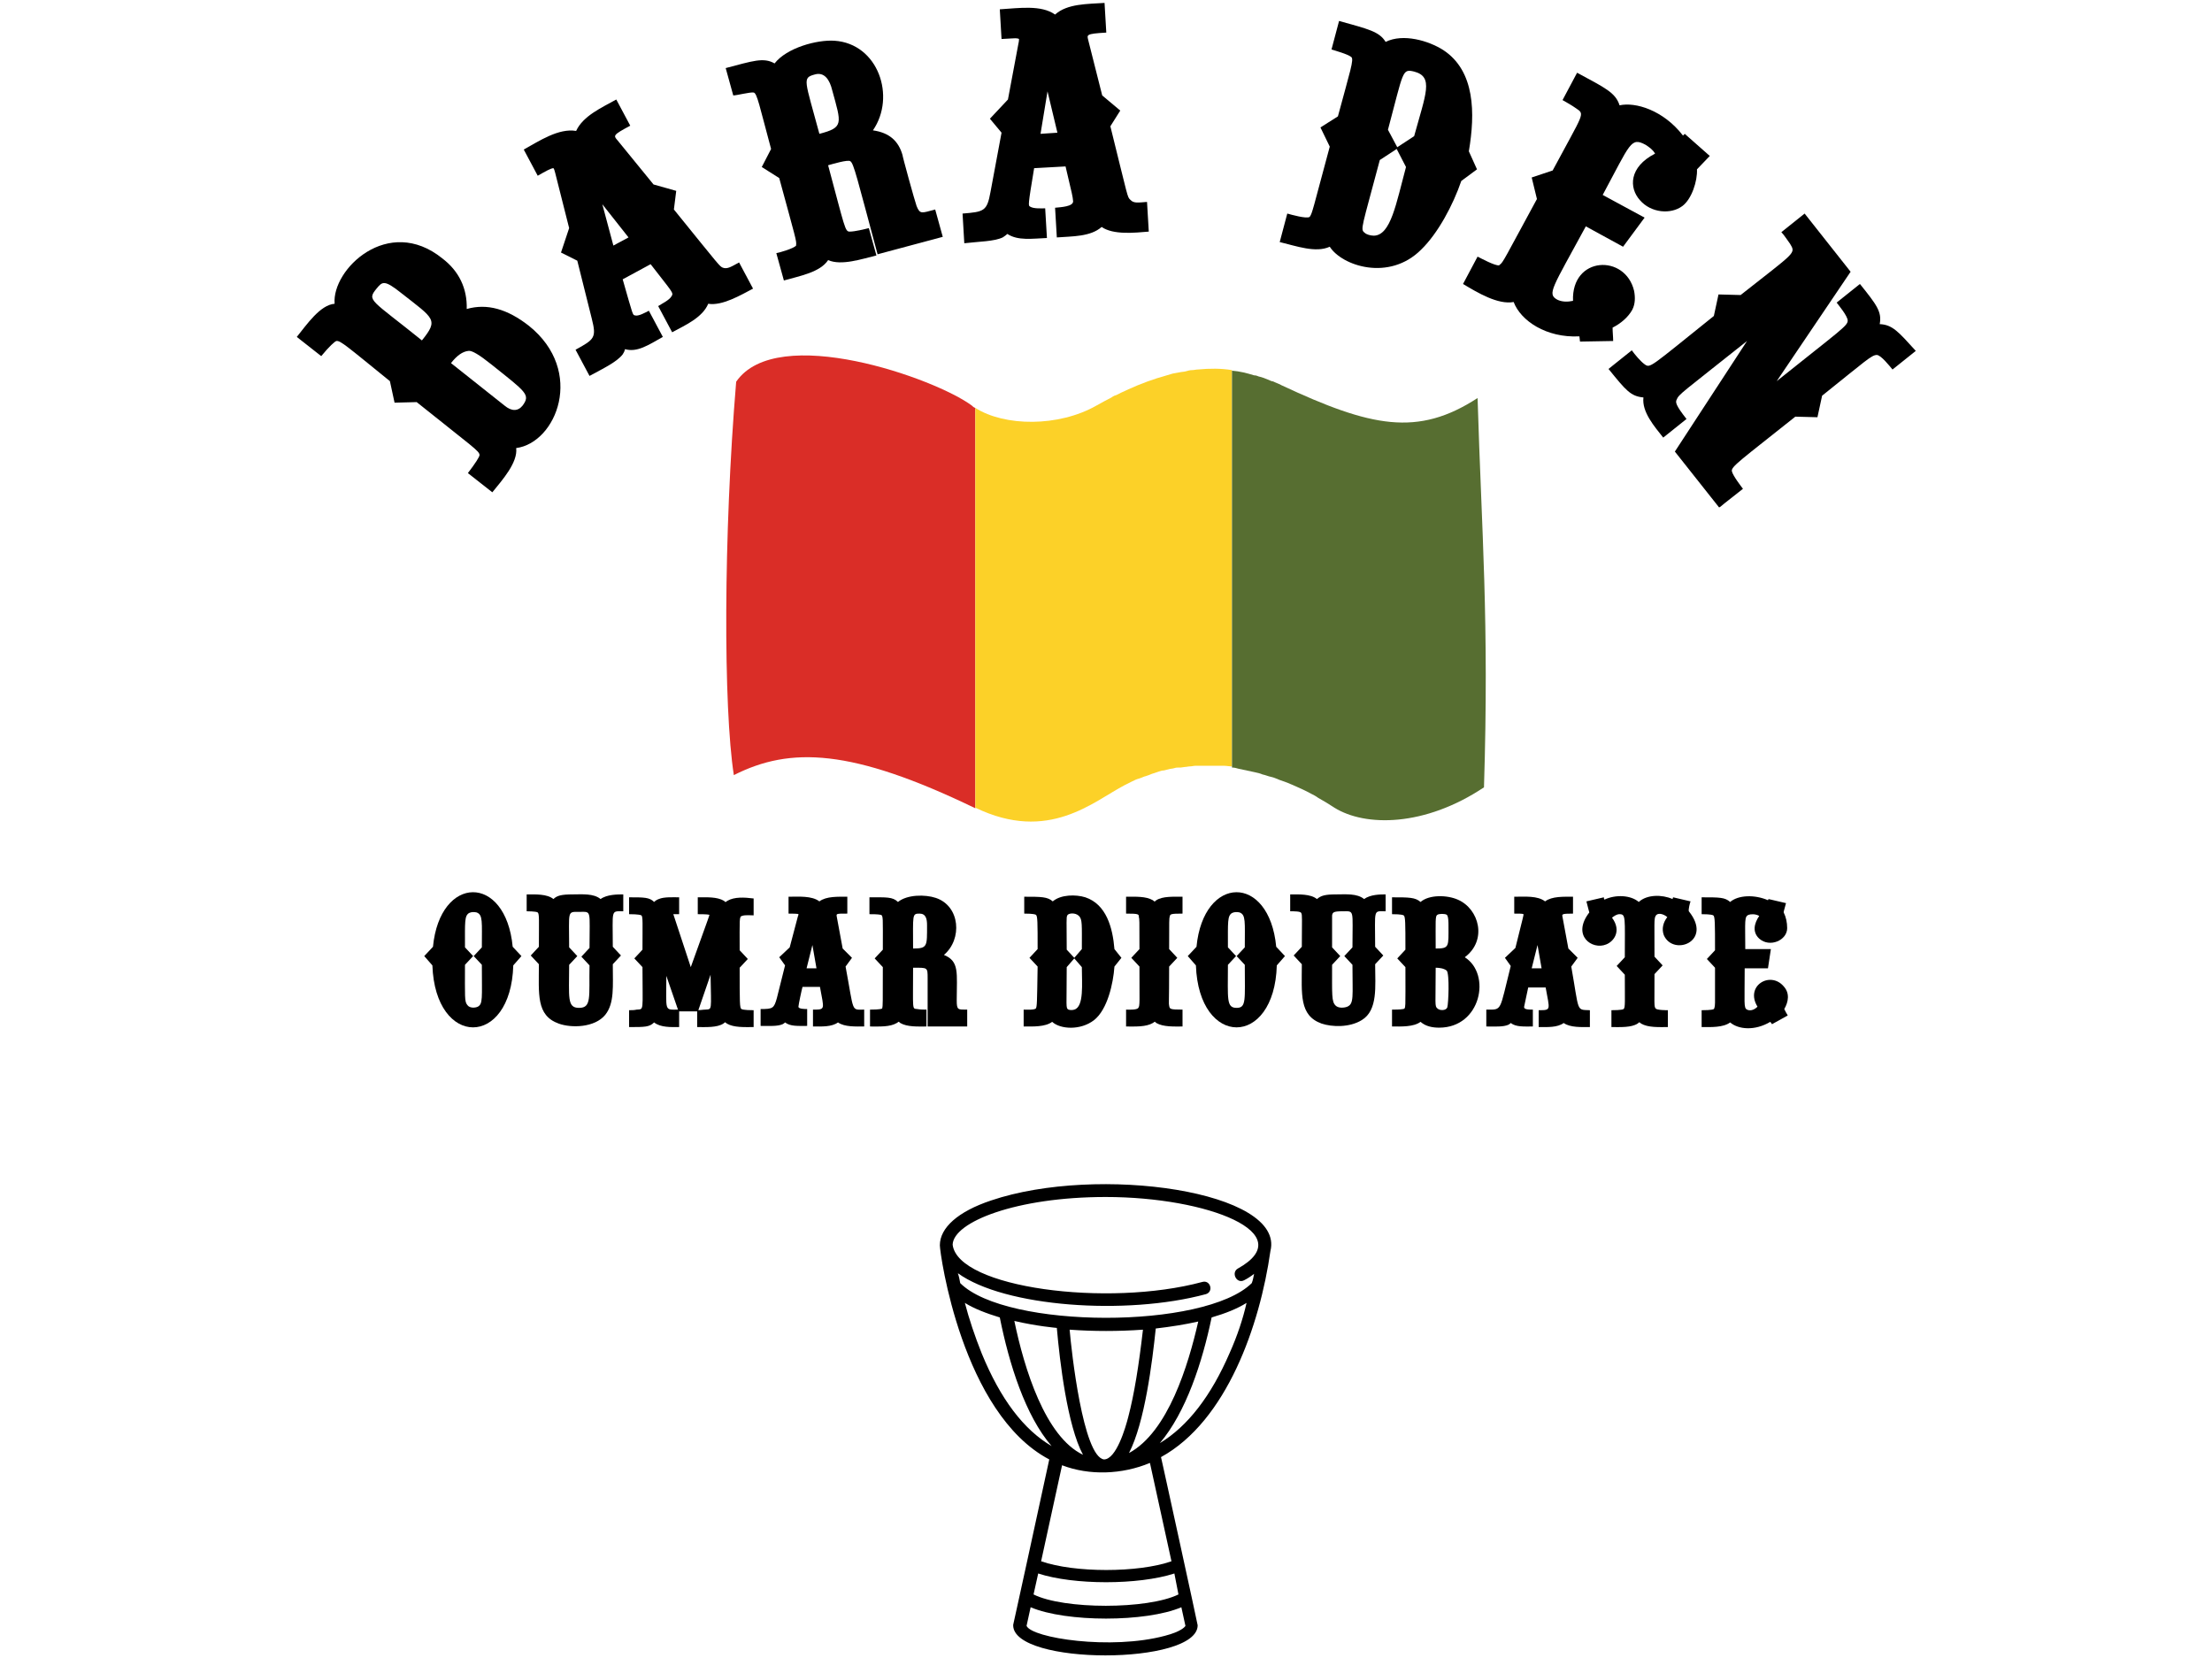 <?xml version="1.0" encoding="utf-8"?>
<!-- Generator: Adobe Illustrator 23.0.6, SVG Export Plug-In . SVG Version: 6.00 Build 0)  -->
<svg version="1.1" id="Layer_1" xmlns="http://www.w3.org/2000/svg" xmlns:xlink="http://www.w3.org/1999/xlink" x="0px" y="0px"
	 viewBox="0 0 380.1 284.9" style="enable-background:new 0 0 380.1 284.9;" xml:space="preserve">
<style type="text/css">
	.st0{fill:#DA2D27;}
	.st1{fill:#FCD128;}
	.st2{fill:#576E31;}
</style>
<g>
	<polyline points="84.5,175.3 84.5,175.3 84.5,175.3 	"/>
	<path d="M74.4,162.7l-1.5,1.6l1.4,1.6c0.5,14.2,13.5,14.2,13.9,0l1.4-1.6l-1.5-1.6C86.9,150.1,75.6,150.3,74.4,162.7z M82.8,165.8
		c0,5.8,0.2,6.7-0.7,7.2c-0.4,0.2-1.4,0.3-1.8-0.3c-0.5-0.6-0.4-1.4-0.4-6.9l1.4-1.5l-1.4-1.5c0-4.4-0.1-5.4,0.7-5.9
		c0.4-0.2,0.9-0.2,1.3-0.1c1.1,0.4,0.9,1.6,0.9,6l-1.4,1.5L82.8,165.8z"/>
	<path d="M103.2,154.5c-1.2-1-3.2-0.8-4.8-0.8c-1.9,0-2.7,0.2-3.3,0.8c-1.1-0.9-3.1-0.8-4.6-0.8v2.9c0.1,0,1.6,0,1.9,0.2
		c0.3,0.3,0.2,1.3,0.2,5.9l-1.4,1.5l1.4,1.5c0,5.1-0.5,8.8,3.4,10.2c2.2,0.8,6.2,0.7,8-1.5c1.6-2,1.3-4.9,1.3-8.7l1.4-1.5l-1.4-1.5
		c0-6.5-0.4-6.1,1.8-6.1v-2.9C106.1,153.7,104.3,153.7,103.2,154.5z M99.5,173.2c-2.1,0-1.7-1.8-1.7-7.4l1.4-1.5l-1.4-1.5
		c0-6.4-0.4-6.1,1.8-6.1v0c2.1,0,1.7-0.4,1.7,6.2l-1.4,1.5l1.4,1.5C101.2,171.3,101.7,173.2,99.5,173.2z"/>
	<path d="M125,154.8c-0.5,0.3-0.2,0.3-0.6,0c-1.2-0.7-2.9-0.6-4.5-0.6v2.9c0.4,0,1.6,0,2,0.1c0,0.1,0.2-0.4-3.2,9l-3-9.1
		c0.3,0,0.7,0,1,0v-2.9c-1,0-2.6-0.1-3.5,0.3v0l0,0c-0.3,0.1-0.6,0.3-0.8,0.5c-0.8-0.8-1.7-0.8-4.3-0.8v2.9c0.3,0,1.7,0,2.1,0.2
		c0.3,0.2,0.2,1.4,0.2,5.9l-1.4,1.5l1.4,1.5c0,7.7,0.3,7.2-1,7.3c-0.4,0.1-0.9,0.1-1.3,0.1v2.9c2.7,0,3.5,0,4.3-0.8
		c1.1,0.9,3,0.8,4.3,0.8v-2.7h3.1v2.7c1.6,0,3.4,0.1,4.5-0.6c0.4-0.3,0.2-0.3,0.6,0c1.2,0.7,3,0.6,4.6,0.6v-2.9
		c-0.4,0-1.7,0-2.1-0.2c-0.3-0.2-0.3-1.1-0.3-7.1l1.4-1.5l-1.4-1.5c0-5.3-0.1-5.8,0.4-5.9c0.5-0.2,1.5-0.1,2-0.1v-2.9
		C127.9,154.2,126.2,154.1,125,154.8z M114.5,167.7l2,5.8C114.1,173.5,114.5,173.9,114.5,167.7z M121.2,173.5
		c-0.4,0-0.9,0.1-1.2,0.1l2.1-6.1C122.2,173.8,122.4,173.4,121.2,173.5z"/>
	<path d="M145.3,166.1l1.1-1.5l-1.6-1.6l-1-5.4l0,0c-0.1-0.6-0.2-0.6,1.8-0.6v-2.9c-1.6,0-3.6-0.1-4.8,0.8c-1.3-1-3.6-0.8-5.3-0.8
		v2.9c1.9,0,1.7,0.1,1.7,0.1c0,0.1,0,0.2-0.1,0.4v0l-1.4,5.3l-1.8,1.7l1,1.4l-1.4,5.6h0c-0.5,1.8-0.7,1.9-2.8,1.9v2.9
		c1.5,0,2.9,0.1,3.8-0.3l0,0c0.2-0.1,0.3-0.2,0.4-0.3c0.9,0.7,2.2,0.6,3.8,0.6v-2.9c-0.4,0-1.5,0-1.5-0.4c0-0.3,0.6-3.1,0.7-3.4h3
		c0.7,3.9,1,3.9-1.2,3.9v2.9c1.5,0,3.2,0.1,4.3-0.7c1.1,0.8,3.1,0.7,4.5,0.7v-2.9C146.2,173.5,146.8,174.1,145.3,166.1z
		 M138.6,166.4l1-4l0.7,4H138.6z"/>
	<path d="M166.2,176.4v-2.9c-1.6,0-1.8,0.1-1.8-1.6c0-4.7,0.5-6.7-2.2-7.8c3.2-2.7,2.8-8.4-1.4-9.8c-1.8-0.6-4.9-0.6-6.5,0.7
		c-0.9-0.9-2-0.8-4.9-0.8v2.9c0.5,0,1.4,0,1.9,0.1c0.5,0.1,0.4,0.4,0.4,6l-1.4,1.5l1.4,1.5c0,6.2,0,6.7-0.1,7l0,0.1
		c-0.3,0.2-1.8,0.2-2.1,0.2v2.9c1.7,0,3.4,0.1,4.6-0.6c0.5-0.3,0.2-0.3,0.6,0c1.2,0.7,3,0.6,4.5,0.6v-2.9c-0.4,0-1.1,0-1.6-0.1
		c-0.9-0.1-0.7,0.3-0.7-7.1c2.5,0,2.5-0.1,2.5,1.8v8.3H166.2z M156.9,163c0-5.8-0.2-6,1.1-6c1.1,0,1.3,0.9,1.3,2
		C159.3,162.6,159.4,163,156.9,163z"/>
	<path d="M178,173.3c-0.3,0.3-1.8,0.2-2.1,0.2v2.9c1.6,0,3.7,0.1,4.9-0.8c1.4,1.3,4.9,1.5,7.2-0.3c2.3-1.8,3.3-6.3,3.5-9.2l1.2-1.5
		l-1.2-1.5c-0.3-3.7-1.4-7.7-5-8.9c-1.6-0.5-4.2-0.5-5.6,0.7c-0.9-0.8-2-0.8-4.9-0.8v2.9c0.4,0,1.6,0,2,0.2c0.3,0.2,0.3,1.3,0.3,5.9
		l-1.4,1.5l1.4,1.5C178.2,172.4,178.2,172.9,178,173.3L178,173.3z M190.5,171L190.5,171L190.5,171z M183.4,157.3
		c0.2-0.4,1.4-0.5,2,0.1c0.6,0.6,0.5,1.5,0.5,5.7l-1.3,1.5l-1.3-1.4C183.3,158.2,183.2,157.7,183.4,157.3z M183.3,166.2l1.3-1.5
		l1.3,1.5c0,2.8,0.4,6.8-1.3,7.3c-0.3,0.1-0.7,0.1-1,0C183.1,173.2,183.3,173.1,183.3,166.2z"/>
	<polyline points="190.6,159.3 190.6,159.3 190.6,159.3 	"/>
	<path d="M193.5,173.5v2.9c1.6,0,3.4,0.1,4.6-0.6c0.5-0.3,0.2-0.3,0.6,0c1.2,0.7,3.1,0.6,4.5,0.6v-2.9c-2.2,0-2.2-0.1-2.3-0.7
		c-0.1-0.4,0-0.2,0-6.7l1.4-1.5l-1.4-1.5c0-5.1,0-5.2,0.1-5.6c0.1-0.4,0.1-0.5,2.2-0.5v-2.9c-1.6,0-3.4-0.1-4.5,0.6
		c-0.4,0.3-0.2,0.3-0.6,0c-1.2-0.7-3-0.6-4.6-0.6v2.9c2.2,0,2.2,0.1,2.2,0.6c0.1,0.4,0.1,0.3,0.1,5.5l-1.4,1.5l1.4,1.5
		c0,5.9,0.1,6.8-0.2,7.1C195.4,173.6,193.7,173.5,193.5,173.5z"/>
	<path d="M205.6,162.7l-1.5,1.6l1.4,1.6c0.5,14.2,13.5,14.2,13.9,0l1.4-1.6l-1.5-1.6C218.1,150.1,206.8,150.3,205.6,162.7z
		 M212.5,173.2c-1.8,0-1.5-1.5-1.5-7.4l1.4-1.5l-1.4-1.5c0-4.4-0.1-5.4,0.7-5.9c0.4-0.2,0.9-0.2,1.3-0.1c1.1,0.4,0.9,1.6,0.9,6
		l-1.4,1.5l1.4,1.5C213.9,171.8,214.2,173.2,212.5,173.2z"/>
	<path d="M234.4,154.5c-1.2-1-3.2-0.8-4.8-0.8c-1.9,0-2.6,0.2-3.3,0.8c-1.1-0.9-3.1-0.8-4.6-0.8v2.9c0.7,0,1.8,0,1.9,0.3
		c0.2,0.4,0.1,0.8,0.1,5.8l-1.4,1.5l1.4,1.5c0,5.1-0.5,8.8,3.4,10.2c1.8,0.6,4.8,0.7,6.9-0.6l0,0c2.8-1.7,2.3-5.8,2.3-9.6l1.4-1.5
		l-1.4-1.5c0-6.6-0.4-6.1,1.8-6.1v-2.9C237.2,153.7,235.5,153.7,234.4,154.5z M232.4,165.8c0,5.4,0.3,6.7-0.9,7.2
		c-0.5,0.2-1.5,0.3-2-0.2c-0.7-0.7-0.6-1.8-0.6-7l1.4-1.5l-1.4-1.5c0-5.2,0-5.1,0-5.5c0.1-0.5,0.2-0.7,1.8-0.7v0
		c2.1,0,1.7-0.4,1.7,6.2l-1.4,1.5L232.4,165.8z"/>
	<path d="M251.7,164.5c3.9-2.9,2.5-8.3-1.2-9.9c-1.8-0.8-4.9-0.9-6.4,0.4c-0.9-0.8-2-0.8-4.9-0.8v2.9c0.4,0,1.6,0,2,0.2
		c0.3,0.2,0.3,1.3,0.3,5.9l-1.4,1.5l1.4,1.5c0,7.3,0.1,7.1-0.4,7.2c-0.5,0.1-1.4,0.1-1.9,0.1v2.9c1.6,0,3.7,0.1,4.9-0.8
		c0.9,0.8,2.1,1,3.2,1C254.5,176.6,256.3,167.4,251.7,164.5z M247,157.2c0.3-0.2,1.3-0.2,1.6,0c0.3,0.2,0.3,1.4,0.3,1.8
		c0,3.7,0.2,4-2.2,4C246.7,158.2,246.6,157.4,247,157.2z M248.7,173.1c-0.2,0.6-1.3,0.6-1.7,0.2c-0.5-0.4-0.3-0.7-0.3-7
		c0.6,0,1.4,0.1,1.9,0.5C249.1,167.4,248.9,172.4,248.7,173.1z"/>
	<path d="M270,166.1l1.1-1.5l-1.6-1.6l-1-5.4l0,0c-0.1-0.5-0.2-0.6,1.8-0.6v-2.9c-1.6,0-3.6-0.1-4.8,0.8c-1.3-1-3.4-0.8-5.3-0.8v2.9
		c1,0,1.4,0,1.6,0.1l0,0c0,0.2,0,0.2-1.4,5.8l-1.8,1.7l1,1.4c-2,7.9-1.4,7.5-4.2,7.5v2.9c1.5,0,2.9,0.1,3.8-0.3l0,0
		c0.2-0.1,0.3-0.2,0.4-0.3c0.9,0.7,2.2,0.6,3.8,0.6v-2.9c-0.7,0-1.6,0-1.5-0.5c0.1-0.6,0.6-2.7,0.7-3.3h3c0.7,3.9,1,3.9-1.2,3.9v2.9
		c1.5,0,3.2,0.1,4.3-0.7c1.1,0.8,3.1,0.7,4.5,0.7v-2.9C270.8,173.5,271.4,174,270,166.1z M263.2,166.4l1-4l0.7,4H263.2z"/>
	<path d="M290.5,154.9l-3-0.7c-0.1,0.3-0.1,0.3-0.1,0.3c-1.8-0.8-4.4-0.8-5.8,0.5c-1.4-1.2-4-1.3-5.9-0.4c-0.1-0.2-0.1-0.2-0.1-0.4
		l-3,0.7c0.4,1.6,0.4,1.5,0.5,1.9c-3.1,4,0.5,6.5,2.9,5.5c1.3-0.5,2.7-2.3,1-4.6c0.4-0.3,0.8-0.6,1.3-0.6c1.1,0,0.9,0.6,0.9,7.4
		l-1.4,1.5l1.4,1.5c0,4.6,0.1,5.6-0.2,5.9c-0.3,0.2-1.8,0.2-2.1,0.2v2.9c1.6,0,3.4,0.1,4.5-0.6c0.4-0.3,0.2-0.3,0.6,0
		c1.2,0.7,3,0.6,4.6,0.6v-2.9c-0.3,0-1.9,0-2.1-0.3c-0.3-0.3-0.2-0.9-0.2-5.9l1.4-1.5l-1.4-1.5c0-5.5-0.1-6.6,0.2-7
		c0.3-0.6,1.3-0.4,2,0.2c-0.7,0.9-1,2-0.6,3.1c1.6,3.7,8.5,1.1,4.3-4.1C290.1,156.3,290.4,155.1,290.5,154.9z"/>
	<path d="M306.5,169.5c-2.3-2.7-6.7-0.1-4.5,3.5c-0.7,0.7-1.4,0.7-1.8,0.5c-0.6-0.3-0.4-1.1-0.4-7.1h4l0.5-3.3h-4.4
		c0-4.9-0.2-5.6,0.6-5.9c0.3-0.1,1.1-0.2,1.8,0.2c-0.9,1.3-1.2,2.8,0,3.9c1.8,1.6,4.8,0.3,4.8-1.8c0-1-0.2-1.9-0.6-2.7
		c0-0.2,0-0.1,0.4-1.6l-3-0.7l-0.1,0.2c-2.3-1-5.1-0.9-6.5,0.3c-0.9-0.8-1.8-0.8-4.9-0.8v2.9c0.4,0,1.6,0,2,0.2
		c0.3,0.2,0.3,1.4,0.3,6l-1.4,1.5l1.4,1.5v6c0,0.9-0.2,1.1-0.2,1.1c-0.3,0.2-1.8,0.2-2.1,0.2v2.9c1.6,0,3.7,0.1,4.9-0.8
		c1.4,1.2,4.2,1.5,6.9-0.1l0.3,0.4l2.7-1.5c-0.2-0.3-0.4-0.7-0.6-1.1C307.3,172.2,307.6,170.7,306.5,169.5z"/>
	<path d="M113.9,57.9l-2.4-4.5c-0.6,0.3-1.8,1-2.4,0.8c-0.4-0.1-0.3,0.1-2.1-6.2l4.8-2.6c3.7,4.8,4,4.9,3.6,5.5
		c-0.4,0.7-1.7,1.3-2.3,1.7l2.4,4.5c2.2-1.2,5.2-2.5,6.2-4.9c2.4,0.4,5.6-1.5,7.7-2.6l-2.4-4.5c-1.3,0.7-2,1.2-2.8,0.9
		c-0.6-0.3-0.3,0-8.4-10l0.4-3.2l-3.9-1.1l-6.2-7.6l0,0c-0.7-0.8-0.8-0.9,2.2-2.5l-2.4-4.5c-2.5,1.4-5.7,2.8-6.9,5.4
		c-3-0.5-6.3,1.7-9,3.2l2.4,4.5c1.4-0.8,2.3-1.3,2.7-1.3h0c0.1,0.1,0.2,0.4,0.3,0.8v0l2.4,9.5l-1.4,4.2l2.8,1.4l2.5,10v0
		c0.8,3.2,0.5,3.5-2.8,5.3l2.4,4.5c2.4-1.3,4.7-2.4,5.7-3.7h0l0,0c0.2-0.3,0.3-0.5,0.4-0.9C109.5,60.6,111.4,59.3,113.9,57.9z
		 M105.4,42.2l-1.9-7.1l4.5,5.7L105.4,42.2z"/>
	<path d="M172.3,40.8L172.3,40.8L172.3,40.8L172.3,40.8c0.3-0.2,0.6-0.4,0.8-0.6c1.8,1.2,4.3,0.8,6.8,0.7l-0.3-5.1
		c-0.6,0-2,0.1-2.6-0.3c-0.3-0.2-0.4,0,0.7-6.6l5.4-0.3c1.2,5.1,1.2,5,1.3,6c0,0.9-2.1,1-3.1,1.1l0.3,5.1c2.6-0.2,5.8-0.1,7.7-1.8
		c2,1.4,5.7,1,8.1,0.8l-0.3-5.1c-1.5,0.1-2.3,0.3-2.9-0.4c-0.5-0.5-0.3-0.1-3.4-12.6l1.7-2.7l-3.1-2.6l-2.4-9.5l0,0
		c-0.2-0.9-0.5-1.1,3.1-1.3l-0.3-5.1c-2.9,0.2-6.4,0.1-8.5,2c-2.4-1.7-6.2-1.1-9.5-0.9l0.3,5.1l1.8-0.1c1-0.1,1.2,0.1,1.2,0.1
		c0,0.1,0,0.4-0.1,0.8v0l-1.8,9.6l-3.1,3.3l2,2.4l-1.9,10.2v0c-0.6,3.3-1.1,3.4-4.8,3.7l0.3,5.1C168.3,41.5,170.8,41.5,172.3,40.8z
		 M180,15.7l1.7,7.1l-2.9,0.2L180,15.7z"/>
	<path d="M129.5,15.9c0.6,0.1,1,2.3,3,9.7l-1.6,3.1l3,1.9c2.8,10.3,3,10.8,2.9,11.5l0,0.1c-0.4,0.5-2.8,1.2-3.4,1.3l1.3,4.7
		c2.8-0.8,6.2-1.4,7.6-3.5c2.3,1,5.8-0.2,8.3-0.8l-1.3-4.7c-0.8,0.2-2.4,0.6-3.3,0.6c-0.8,0-0.8-0.6-3.7-11.4c0.7-0.2,3.4-1,3.8-0.7
		c0.6,0.3,1.2,3,4.7,16l11.2-3l-1.3-4.7c-2.3,0.6-2.6,0.9-3.2-0.6c-0.3-0.8-2.5-8.8-2.4-8.7c-0.7-2.5-2.3-3.9-5.1-4.3
		c4-5.8,0.9-14.9-6.6-15.4c-3-0.2-8.2,1.2-10.3,3.9c-1.9-1.1-3.8-0.4-8.4,0.8l1.3,4.7C126.6,16.4,128.9,15.8,129.5,15.9z M140,12.8
		c1.7-0.5,2.6,1,3,2.7c1.6,5.8,2,6.4-2.2,7.5C138.3,13.7,137.8,13.4,140,12.8z"/>
	<path d="M228.5,42.4c2.1,3.3,10.2,6,15.7,0.5c2.9-2.8,5.5-7.7,6.9-11.8l2.7-2l-1.4-3.1c1.1-6.5,1.1-13.8-4.4-17.4
		c-2.5-1.6-6.9-2.9-9.9-1.4c-1.1-1.8-3-2.2-8-3.6l-1.3,4.9c0.6,0.2,2.8,0.8,3.4,1.3c0.5,0.4-0.2,2.4-2.3,10.2l-3,1.9l1.6,3.3
		c-2.9,10.8-3,11.4-3.4,12l-0.1,0.1c-0.6,0.3-3.1-0.4-3.8-0.6l-1.3,4.9C222.8,42.3,226.1,43.5,228.5,42.4z M243,12.3
		c3.4,0.9,2,3.8,0,11.1l-2.9,1.9l-1.6-3C241.2,12.2,240.9,11.8,243,12.3z M237.1,27.5l2.9-1.9l1.6,3.1c-1.7,6.3-2.6,11.7-5.5,11.8
		c-0.6,0-1.3-0.2-1.6-0.5C233.7,39.4,234,39.2,237.1,27.5z"/>
	<path d="M260.1,51.9c1.2,3.2,5.6,6.2,11.3,5.9l0.1,0.9l5.7-0.1c0-0.7-0.1-1.5-0.1-2.3c1.4-0.7,2.7-1.8,3.4-3.1
		c0.5-1,0.5-2.1,0.3-3.2c-1.5-6.4-10.8-6-10.5,1.7c-0.9,0.2-1.9,0.2-2.7-0.2c-1.8-1-0.9-1.9,4.9-12.6l6.4,3.5l3.7-5l-7.2-3.9
		c4.8-8.9,4.8-10,7.4-8.6c0.6,0.4,1.2,0.8,1.6,1.5c-4.5,2.3-4.5,5.9-2.6,8c1.9,2.2,5.3,2.5,7.3,1c1.6-1.2,2.6-4.3,2.5-6.3
		c0.2-0.2,0.1-0.1,2.2-2.3l-4.3-3.8l-0.3,0.3c-3.4-4.4-8.2-5.8-10.9-5.2c-0.7-2.2-2.5-3-7.3-5.6l-2.5,4.7c0.7,0.4,1.6,0.9,2.3,1.4
		c1.6,1.1,1.4,0.6-4,10.7l-3.6,1.2l0.9,3.7c-5.6,10.3-5.8,10.9-6.4,11.3l-0.1,0.1c-0.7,0.1-3.1-1.2-3.7-1.5l-2.5,4.7
		C253.9,50.3,257.4,52.4,260.1,51.9z"/>
	<path d="M82.4,78.2c0,0.3-0.7,1.4-2,3.1l4.2,3.3c1.7-2.1,4.4-5.1,4.1-7.6c6.9-0.9,11.9-13.2,2.2-21c-3.7-2.9-7.2-3.9-10.7-2.9
		c0.1-3.5-1.3-6.5-4.2-8.7c-9.3-7.5-19,1.9-18.5,7.8c-2.5,0.2-4.8,3.6-6.5,5.7l4.2,3.3c1.4-1.7,2.3-2.5,2.6-2.6
		c0.7-0.1,1.8,0.9,9.2,6.9l0.8,3.7l3.8-0.1C81.2,76.8,82.4,77.5,82.4,78.2z M72.5,58.5c-8.8-7.1-9.5-6.8-7.8-8.9
		c1-1.2,1.3-1.6,4.3,0.8C74.6,54.8,75.4,54.9,72.5,58.5z M80.5,60.3c0.6-0.1,1.9,0.7,3.9,2.3c6,4.8,6.8,5.2,5.4,7.1
		c-0.8,1-1.9,1-3.1,0l-9.2-7.3C78.5,61.1,79.5,60.4,80.5,60.3z"/>
	<path d="M323,55.7c0.4-2.1-0.5-3.3-3.4-6.9l-4,3.2c0.3,0.4,1.9,2.3,1.9,3.1c0,0.9-1.2,1.6-12.2,10.4L318,46.7l-7.9-10l-4,3.2
		c0.4,0.4,1,1.3,1.5,2c1,1.7,1,1.3-8.5,8.8l-3.8-0.1l-0.8,3.7c-11.1,8.9-10.9,9-11.9,8.3c-0.7-0.5-1.7-1.7-2.2-2.4l-4,3.2
		c3,3.7,3.8,4.7,6,4.9c-0.3,2.5,1.9,5,3.4,6.9l4-3.2c-1.9-2.4-1.9-2.9-1.7-3.3c0.4-1,0.8-1.1,12.1-10.1l-12.4,19l7.6,9.6l0.2-0.1
		l0,0c0.1-0.1,0.7-0.6,3.9-3.1c-0.3-0.4-1.7-2.2-1.9-3c-0.2-0.8,1.5-1.9,10.9-9.4l3.8,0.1l0.8-3.7c7.5-6,8.5-7,9.4-7
		c0.7,0,2.2,1.9,2.7,2.5l4-3.2C326.2,57,325.2,55.8,323,55.7z"/>
	<polyline points="324.9,56.2 325,56.2 324.9,56.2 	"/>
	<path class="st0" d="M167,69.7c-6.3-4.7-33.5-14.3-40.5-4.1c-2.2,26.4-2.2,56-0.4,67.6c9.7-4.9,20.2-4.6,41.5,5.7V70.1
		C167.3,70,167.2,69.9,167,69.7z"/>
	<path class="st1" d="M205.8,63.5c-0.3,0-0.6,0.1-0.9,0.1c-0.4,0-0.8,0.1-1.1,0.2s-0.8,0.1-1.2,0.2c-0.4,0.1-0.7,0.1-1.1,0.2
		c-0.3,0.1-0.7,0.2-1,0.3c-2.2,0.6-4.4,1.4-6.6,2.4c-0.4,0.2-0.9,0.4-1.3,0.6h0c-0.4,0.2-0.7,0.4-1.1,0.5c-0.2,0.1-0.4,0.2-0.5,0.3
		c-0.8,0.4-1.7,0.9-2.6,1.4c-6.5,3.7-15.8,3.6-20.8,0.4v68.7c12.6,6.1,20.3-1.1,25.7-3.9c0.4-0.2,0.8-0.4,1.2-0.6
		c0.4-0.2,0.8-0.4,1.2-0.5c0.3-0.1,0.6-0.2,0.8-0.3c0.2-0.1,0.4-0.1,0.6-0.2c0.4-0.1,0.7-0.3,1.1-0.4c0.3-0.1,0.6-0.2,0.9-0.3
		c0.3-0.1,0.6-0.2,0.9-0.2c0.3-0.1,0.5-0.1,0.8-0.2c0.3-0.1,0.7-0.1,1-0.2c0.3-0.1,0.5-0.1,0.8-0.1l0.3,0c0.2,0,0.5-0.1,0.7-0.1
		c0.3,0,0.6-0.1,0.9-0.1c0.3,0,0.6-0.1,0.9-0.1c0.3,0,0.5,0,0.8,0c0.2,0,0.4,0,0.6,0c0.2,0,0.5,0,0.7,0c0.3,0,0.6,0,0.9,0
		c0.2,0,0.3,0,0.5,0l0.1,0h0.1l0.4,0l0.3,0c0.2,0,0.4,0,0.6,0c0.4,0,0.8,0.1,1.1,0.1l0,0l0.2,0V63.6
		C209.8,63.3,207.9,63.3,205.8,63.5z"/>
	<path class="st2" d="M253.9,68.4c-10.3,6.7-18.3,5-33.7-2.2c-0.3-0.2-0.7-0.3-1.1-0.5c-0.2-0.1-0.4-0.2-0.6-0.2
		c-0.2-0.1-0.5-0.2-0.7-0.3c-0.5-0.2-1-0.4-1.5-0.5c-0.2-0.1-0.5-0.2-0.8-0.2c-1.3-0.4-2.5-0.7-3.8-0.8v68.2c0.4,0,0.8,0.1,1.1,0.2
		c0.9,0.2,1.9,0.4,2.8,0.6c0.5,0.1,0.9,0.2,1.4,0.4c0.5,0.1,0.9,0.3,1.4,0.4c0.5,0.1,0.9,0.3,1.4,0.5c0.5,0.2,0.9,0.3,1.4,0.5
		c0.5,0.2,0.9,0.4,1.4,0.6c0.9,0.4,1.8,0.8,2.7,1.3c0.4,0.2,0.8,0.4,1.2,0.7c0.9,0.5,1.9,1.1,2.8,1.7c5.3,3.3,15.5,3.3,25.7-3.5
		C255.9,106.5,254.6,91.6,253.9,68.4z"/>
	<path d="M170.3,206.3c-5.7,1.9-8.8,4.7-8.8,7.7c0,1.4,3.8,28.9,18.8,36.8c-6.5,30-6.2,28.3-6.2,28.5c0,6.9,31.7,6.9,31.7,0
		c0-0.2-6.3-29-6.3-28.9c11.3-6.2,17-22.7,18.8-35.4C220.9,204.7,188.6,200.1,170.3,206.3z M168.7,232.6c-1.2-3-2.2-6-2.9-8.7
		c1.6,1,3.7,1.8,6,2.5c1.6,8,4.4,16.9,8.9,22.1C175.9,245.7,171.9,240.4,168.7,232.6z M193.9,243.4c-0.5,2-2.1,7.4-4.2,7.4
		c-3.6-0.5-5.6-18.7-5.9-22.3c4.1,0.3,8.4,0.3,12.6,0C195.7,234.6,194.9,239.6,193.9,243.4z M198.6,228.3c2.6-0.3,5.1-0.7,7.3-1.2
		c-1.7,7.5-5.2,19-11.9,22.6C196.7,244.5,198,234.1,198.6,228.3z M186.1,250c-6.5-3.1-10.1-14.8-11.8-23c3.8,0.9,7.3,1.2,7.3,1.2
		C182.1,233.9,183.4,245,186.1,250z M203.7,279.4c-0.1,0.2-0.8,1-3.5,1.7c-9.3,2.5-22.9,0.4-23.8-1.7l0.7-3.2
		c6.1,2.6,19.8,2.6,25.9,0L203.7,279.4z M202.5,274c-5.3,2.6-19.7,2.6-24.9,0l0.8-3.6c6.1,2,17.2,2,23.4,0L202.5,274z M201.3,268.3
		c-5.7,2-16.7,2-22.4,0l3.6-16.5c4.7,1.8,10.3,1.6,15.1-0.4L201.3,268.3z M211.3,232.5c-3.2,7.4-7.2,12.6-12,15.5
		c4.5-5.3,7.3-13.9,8.9-21.6c2.4-0.7,4.4-1.5,6-2.5C213.6,226.6,212.6,229.6,211.3,232.5z M213.8,220c0.6-0.3,1.2-0.7,1.7-1.1
		c-0.1,0.5-0.2,1.1-0.4,1.6c-8.1,8-42.2,7.9-50.1,0c-0.1-0.6-0.2-1.1-0.4-1.7c8,5.8,28.9,7.3,42.6,3.6c1.4-0.4,0.8-2.5-0.6-2.1
		c-16.3,4.4-42,1-42.9-6.4c0.1-3.9,10.9-8.2,26.3-8.2c17.6,0,33.5,6.3,22.7,12.3C211.5,218.7,212.5,220.7,213.8,220z"/>
</g>
</svg>
